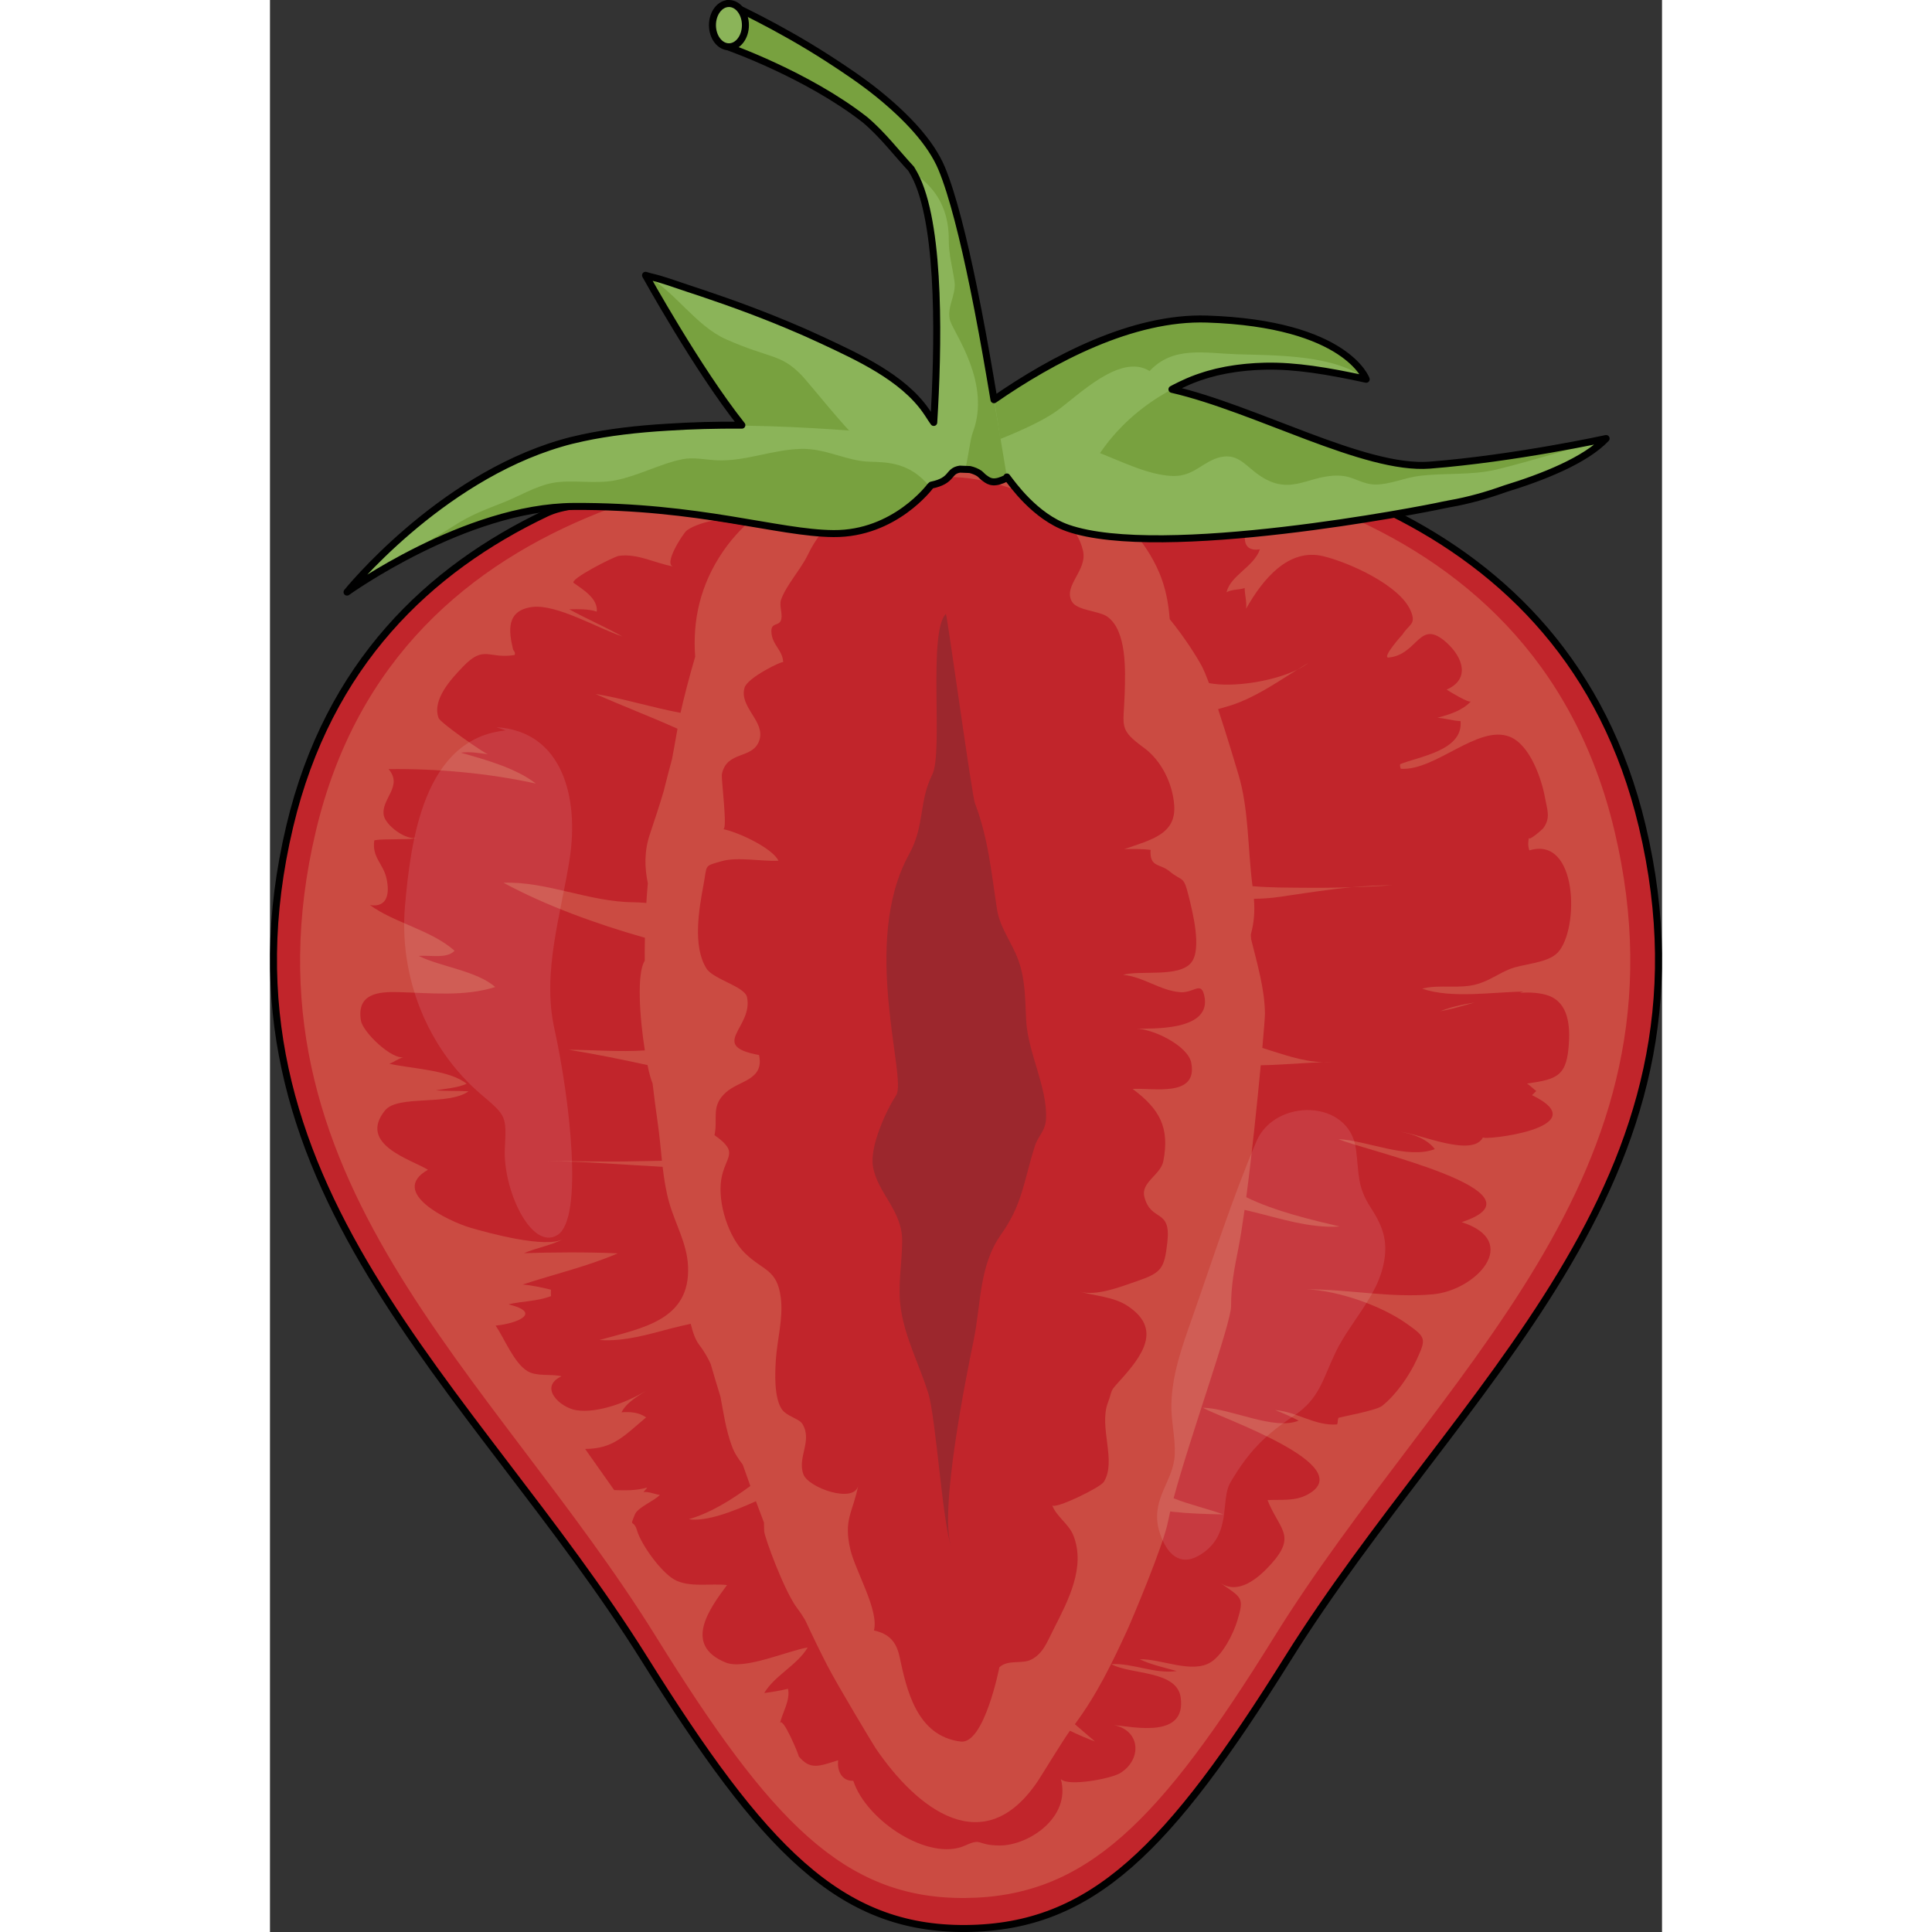 <?xml version="1.0" encoding="utf-8"?>
<!-- Created by: Science Figures, www.sciencefigures.org, Generator: Science Figures Editor -->
<!DOCTYPE svg PUBLIC "-//W3C//DTD SVG 1.1//EN" "http://www.w3.org/Graphics/SVG/1.1/DTD/svg11.dtd">
<svg version="1.1" id="Layer_1" xmlns="http://www.w3.org/2000/svg" xmlns:xlink="http://www.w3.org/1999/xlink" 
	 width="800px" height="800px" viewBox="0 0 397.725 552" enable-background="new 0 0 397.725 552" xml:space="preserve">
<rect x="0" y="0" width="397.725" height="552" fill="#333333" stroke="none"/>
<g>
	<path fill="#C1252B" d="M392.06,236.005c-10.899-45.773-38.891-73.289-71.726-89.614c-19.049-9.472-63.603,5.391-83.518,2.071
		c-22.598-3.768-16.555-16.413-35.483-16.406c-17.539,0.006-11.277,15.218-34.561,19.268c-19.114,3.325-69.446-13.403-87.779-4.701
		c-33.562,15.93-62.297,43.056-73.327,89.383c-24.396,102.458,52.448,159.789,101.238,237.85
		c33.974,54.354,55.842,77.439,91.958,77.142c36.115-0.298,57.984-22.787,91.957-77.142
		C339.609,395.794,416.453,338.464,392.06,236.005z"/>
	<path fill="#CB4B42" d="M384.18,237.545c-23.429-99.124-129.117-109.744-185.09-108.563
		c-55.974,1.179-162.577,9.439-186.005,108.563c-23.431,99.122,50.372,154.587,97.229,230.107
		c32.628,52.585,53.631,74.918,88.318,74.63c34.686-0.288,55.688-22.045,88.315-74.63
		C333.807,392.132,407.609,336.667,384.18,237.545z"/>
	<path fill="#C1252B" d="M98.341,425.738c3.199,0.096,6.39,0.181,9.433-0.74c-0.146,0.329-0.877,1.04-1.066,1.294
		c1.645-0.159,3.375,0.698,4.695,0.813c-1.608,1.758-6.308,3.521-7.152,5.613c-1.631,4.046-0.433,1.041,0.631,4.591
		c1.23,4.106,6.839,11.85,10.663,14.007c4.195,2.362,10.419,1.012,15.038,1.558c-4.916,6.632-12.733,17.152-0.33,22.152
		c5.331,2.148,17.738-3.405,23.378-4.318c-3.008,5.087-9.394,7.948-12.412,13.006c2.183-0.253,4.718-0.703,6.786-1.203
		c0.732,3.324-1.674,6.918-2.333,9.994c0.618-2.886,5.875,9.89,5.335,9.222c3.426,4.232,6.056,2.792,11.346,1.205
		c-0.401,2.882,1.005,6.026,4.302,5.861c3.749,11.475,21.681,23.18,31.978,18.496c4.959-2.256,3.085-0.076,9.725-0.001
		c8.336,0.095,20.58-8.026,17.604-18.986c2.051,2.238,14.339-0.125,16.878-1.654c6.21-3.743,6.103-12.096-1.658-13.755
		c5.789,0.513,20.631,3.871,19.022-7.888c-1.073-7.848-14.485-6.491-19.847-9.547c6.263-0.315,12.365,2.894,18.723,1.985
		c-3.554-1.003-7.216-1.771-10.579-3.353c5.973-0.24,15.015,4.28,20.396,0.77c3.396-2.215,6.326-8.019,7.475-11.778
		c2.108-6.9,1.208-6.516-5.011-10.934c5.316,3.776,11.148-1.363,14.623-5.216c7.482-8.297,2.365-9.892-0.972-18.323
		c4.075-0.233,7.839,0.402,11.535-1.644c14.952-8.274-25.065-21.882-30.04-24.759c7.997,0.14,20.301,6.6,27.407,3.692
		c-2.175-1.134-4.418-2.111-6.711-3.02c6.181,0.467,11.468,4.63,17.713,4.095c0.241-0.688,0.093-1.183,0.354-1.868
		c0.058-0.149,10.737-2.063,12.428-3.384c4-3.127,7.827-8.666,9.938-13.262c2.769-6.03,2.657-6.341-2.813-10.232
		c-7.375-5.249-19.583-9.464-28.647-9.857c12.053-0.013,24.025,2.538,36.118,1.432c12.261-1.121,25.383-15.077,8.185-20.617
		c26.237-8.595-28.651-20.709-35.177-23.723c8.464,0.482,19.613,5.833,27.506,2.863c-2.073-2.809-6.114-4.333-9.674-4.919
		c5.37,0.531,20.476,7.439,23.455,1.521c-0.549,1.093,33.164-2.674,13.982-12.032c0.002,0.006,1.129-1.034,1.228-1.191
		c-0.649-0.4-1.733-1.547-2.655-2.127c8.999-1.216,11.48-2.315,11.997-11.94c0.3-5.591-0.541-11.942-6.927-13.497
		c-9.406-2.29-20.673,3.148-29.847,4.783c7.556-3.078,16.25-2.59,23.737-5.609c-8.899,0.124-20.415,2.059-28.906-0.828
		c4.87-1.343,10.774,0.229,15.974-1.386c3.503-1.088,5.44-2.703,8.872-4.15c3.887-1.641,10.972-1.649,13.922-4.822
		c6.15-6.62,5.773-33.407-8.136-29.157c-0.448-1.223-0.398-2.461-0.104-3.753c-0.342,1.505,3.885-2.35,4.017-2.523
		c2.249-2.96,1.165-5.319,0.583-8.615c-0.978-5.526-4.348-15.349-10.148-17.597c-9.068-3.511-21.159,9.817-31.078,9.171
		c-0.206-0.415-0.275-0.854-0.208-1.318c5.437-2.206,18.045-3.872,17.271-12.299c-2.23-0.097-4.418-0.834-6.611-0.952
		c3.413-0.935,7.099-2.026,9.573-4.691c-0.548,0.589-6.304-2.917-6.938-3.358c6.809-3.006,4.641-9.156,0.104-13.316
		c-7.978-7.314-8.09,3.259-16.649,4.152c-2.214,0.231,4.021-6.728,3.889-6.515c1.959-3.138,4.11-2.895,2.335-6.95
		c-3.196-7.296-17.637-13.718-24.878-15.478c-9.992-2.427-17.313,6.527-22.097,14.996c0.255-1.794-0.434-4.215-0.401-5.921
		c-1.399,0.555-3.718,0.328-5.194,1.223c1.187-4.902,7.772-7.214,9.547-12.282c-3.114,0.521-4.678-0.988-4.218-4.082
		c0.844-5.682-22.716-7.995-26.464-8.631c-19.505-3.309-38.137-3.92-52.945-3.599c-12.191,0.264-27.022,0.907-42.823,3.005
		c-6.276,0.834-12.706,1.897-19.184,3.256c-4.984,1.046-14.009,1.61-18.138,4.682c-0.97,0.722-6.851,9.759-3.797,10.281
		c-5.283-0.904-10.098-3.772-15.585-3.041c-1.361,0.182-14.317,6.758-12.9,7.753c2.607,1.831,6.944,4.443,6.587,8.168
		c-0.001,0.007-0.001,0.014-0.002,0.021c-2.462-0.798-5.165-0.722-7.866-0.672c4.935,2.739,10.38,5.067,15.151,7.749
		c-6.718-2.173-18.728-9.312-25.749-8.402c-7.517,0.975-6.678,6.995-5.495,11.949c0.181,0.76,0.81,0.815,0.495,1.767
		c-7.596,1.222-8.689-3.053-14.863,3.431c-3.265,3.428-8.794,9.302-6.872,14.569c0.516,1.41,13.283,10.248,14.128,10.353
		c-2.495-0.311-5.136-0.815-7.779-0.444c6.879,1.939,15.768,4.389,21.426,8.81c-13.701-2.965-28.049-4.286-42.06-4.119
		c4.206,4.974-2.151,8.42-1.387,13.161c0.457,2.834,6.449,7.495,9.808,6.407c-1.816,0.588-4.529,0.4-6.889,0.485
		c-1.907,0.069-3.832-0.037-5.615,0.3c-0.709,4.877,2.49,6.583,3.463,10.771c0.953,4.102,0.463,8.545-4.687,7.73
		c6.917,5.08,17.396,7.08,24.162,13.042c-2.146,2.326-6.76,1.227-10.262,1.477c6.035,3.042,16.621,4.248,21.871,8.895
		c-8.884,2.787-18.404,1.706-27.544,1.449c-5.728-0.16-12.099,0.333-10.833,8.095c0.559,3.427,8.892,11.253,12.185,10.486
		c-1.252,0.291-3.105,1.596-4.061,1.886c6.551,1.458,17.25,1.758,22.085,5.717c-2.604,1.196-6.076,1.385-8.814,1.887
		c3.026,0.243,6.289,0.095,9.351,0.273c-5.798,4.183-20.209,0.953-23.842,5.443c-7.904,9.77,7.584,14.072,12.245,16.967
		c-11.406,6.514,6.083,14.785,12.089,16.547c5.143,1.51,21.676,6.041,26.581,3.226c-2.993,1.718-7.67,2.515-11.206,4.062
		c7.822-0.253,18.133-0.355,26.775,0.055c-8.786,3.771-18.08,5.913-27.143,8.896c2.717,0.258,5.398,0.819,8.055,1.483
		c-0.018,0.361-0.041,1.504,0.031,1.82c-3.898,1.522-8.154,1.422-12.184,2.362c9.994,2.418,2.292,5.552-3.654,6.067
		c2.475,3.632,5.269,10.746,9.104,13.025c2.732,1.624,6.709,0.702,9.72,1.465c-6.611,3.085-0.48,8.885,4.135,9.676
		c6.319,1.082,15.785-2.673,20.943-6.139c-2.877,1.934-6.352,3.713-7.939,6.752c2.632-0.217,5.061,0.072,7.039,1.454
		c-6.402,5.368-9.368,8.963-17.426,9.019"/>
	<g>
		<path fill="#CB4B42" d="M283.078,304.36c5.985-0.096,12.063-0.672,17.846-0.892c-5.937-0.113-11.685-2.309-17.393-4.057
			c0.477-5.347,0.756-9.053,0.748-9.847c-0.073-6.94-2.18-14.1-3.962-21.269c-0.028-0.422-0.052-0.848-0.083-1.269
			c0.947-3.44,1.176-6.565,0.895-10.222c2.466-0.034,4.942-0.201,7.437-0.57c6.973-1.032,13.705-2.102,20.566-2.735
			c-4.791,0.148-9.599,0.197-14.435,0.141c-3.279-0.039-8.584,0.011-13.967-0.448c-1.38-10.397-1.029-22.105-4.074-32.056
			c-0.514-1.678-3.118-10.531-5.768-18.526c2.259-0.636,4.445-1.265,6.322-2.04c5.964-2.462,11.069-5.979,16.347-9.266
			c-6.833,3.36-18.365,5.208-25.269,3.866c-0.805-2.144-1.541-3.91-2.135-5c-1.572-2.888-5.041-8.326-9.088-13.271
			c-0.353-4.611-1.169-8.989-3.011-13.323c-3.788-8.911-11.459-17.638-20.924-22.174c-11.124-9.653-22.537-11.608-34.042-12.42
			c-4.371-0.309-9.011-0.458-13.816-0.076c-9.356-0.763-23.862,4.79-30.941,8.423c-9.586,4.921-18.8,11.317-24.889,20.214
			c-6.624,9.68-8.715,19.885-7.959,30.098c-1.849,6.306-3.305,12.05-4.182,16.028c-8.091-1.504-16.137-4.063-24.274-5.394
			c7.52,3.359,15.643,6.444,23.406,9.934c-0.221,1.325-1.415,7.998-1.564,8.676c-0.808,2.959-1.602,6.019-2.382,9.175
			c-1.167,3.953-2.494,7.951-3.968,12.358c-1.592,4.76-1.509,9.414-0.556,13.948c-0.171,1.853-0.313,3.729-0.434,5.62
			c-1.419-0.111-2.68-0.194-3.692-0.2c-12.542-0.077-24.955-6.038-37.128-5.574c12.134,6.571,26.601,11.796,40.416,15.725
			c-0.043,2.178-0.066,4.371-0.053,6.59c-2.321,3.479-1.451,16.277,0.035,25.587c-7.273,0.488-14.785-0.152-21.789-0.19
			c7.265,1.173,15.013,2.727,22.548,4.377c0.488,2.365,0.994,4.232,1.447,5.234c0.438,3.793,0.938,7.611,1.492,11.446
			c0.504,3.484,0.801,7.077,1.184,10.656c-3.007,0.092-5.664,0.095-7.526,0.145c-8.413,0.225-16.873-0.049-25.292-0.049
			c10.938,0.102,21.959,1.065,33.013,1.643c0.406,3.465,0.938,6.897,1.866,10.181c1.74,6.149,5.106,11.671,5.398,18.241
			c0.689,15.501-13.195,17.64-25.302,21.057c7.015,0.521,14.017-1.62,20.736-3.378c1.5-0.392,3.325-0.798,5.327-1.25
			c0.605,2.492,1.376,4.623,2.357,5.904c1.414,1.848,2.487,3.688,3.331,5.531c0.911,3.143,1.848,6.264,2.803,9.363
			c0.897,4.602,1.482,9.313,3.318,14.274c0.707,1.909,1.837,3.561,3.052,5.145c0.717,2.059,1.444,4.097,2.176,6.123
			c-5.451,3.971-11.162,7.614-17.603,9.5c5.027,0.712,12.348-2.062,19.196-5.146c0.759,2.047,1.523,4.081,2.297,6.087
			c0.007,0.813,0.02,1.639,0.061,2.481c0.078,1.623,5.723,17.159,9.503,22.101c0.826,1.079,1.554,2.192,2.225,3.322
			c2.088,4.499,4.19,8.823,6.298,12.921c2.96,5.757,13.301,22.895,13.819,23.655c11.819,17.382,30.985,32.517,46.466,9.197
			c1.127-1.697,7.025-11.405,9.039-14.183c2.831,1.354,5.643,2.52,7.149,3.051c-1.902-1.647-3.814-3.288-5.733-4.922
			c6.316-8.485,10.656-17.513,14.915-26.767c1.097-2.381,10.354-24.164,11.715-31.176c0.168-0.867,0.379-1.824,0.623-2.852
			c0.288,0.041,0.575,0.088,0.867,0.119c4.791,0.508,9.419,0.641,14.246,0.727c-3.844-1.468-9.455-2.725-14.157-4.601
			c4.825-17.944,16.435-49.959,16.429-54.877c-0.008-6.213,0.972-10.9,2.09-16.573c0.563-2.854,1.158-6.633,1.759-10.947
			c0.54,0.124,1.084,0.238,1.623,0.368c8.269,1.988,16.922,4.944,25.557,4.375c-7.862-1.843-18.55-4.367-26.69-8.37
			C280.509,330.116,282.057,315.248,283.078,304.36z"/>
		<path fill="#CB4B42" d="M293.558,191.305c1.186-0.583,2.234-1.21,3.088-1.875C295.604,190.039,294.578,190.669,293.558,191.305z"
			/>
		<path fill="#CB4B42" d="M309.132,253.5c3.87-0.119,7.731-0.298,11.587-0.567C316.775,252.932,312.935,253.15,309.132,253.5z"/>
		<path fill="#CB4B42" d="M303.473,303.395c-0.843,0.015-1.693,0.041-2.549,0.074C301.769,303.484,302.618,303.472,303.473,303.395z
			"/>
	</g>
	<path fill="#C1252B" d="M247.284,293.942c4.238-0.169,22.13,0.873,19.63-9.604c-0.317-1.33-0.754-1.845-1.332-1.948
		c-1.177-0.211-2.942,1.286-5.492,1.092c-5.798-0.441-10.618-4.465-16.396-4.953c5.007-1.402,16.063,0.841,19.533-3.513
		c3.117-3.909,0.304-14.738-0.776-19.107c-1.474-5.959-1.661-3.825-5.527-7.032c-2.63-2.182-5.643-0.963-5.323-6.066
		c-2.443-0.271-5.005-0.27-7.523-0.212c7.807-2.677,14.854-4.3,14.271-12.521c-0.438-6.181-3.631-12.752-8.637-16.416
		c-7.364-5.387-5.798-5.933-5.514-15.408c0.199-6.603,0.673-18.021-4.944-22.055c-2.396-1.721-8.769-1.714-10.188-4.4
		c-2.426-4.591,4.56-8.832,3.218-14.503c-3.136-13.251-23.032-19.91-34.552-20.839c-13.502-1.088-25.347,1.917-35.622,11.054
		c-3.886,3.457-6.263,6.528-8.48,11.084c-2.025,4.164-6.164,8.627-7.61,12.777c-0.569,1.632,0.45,3.863,0.065,5.542
		c-0.498,2.174-2.866,0.736-2.828,3.445c0.053,3.865,3.288,5.348,3.365,8.863c-0.013-0.577-10.154,4.335-11.018,7.228
		c-1.66,5.562,5.981,9.634,4.227,15.027c-1.839,5.617-9.328,2.842-10.719,9.729c-0.243,1.199,1.715,15.947,0.378,15.679
		c4.528,0.947,14.067,5.464,15.79,9.032c-4.858,0.261-11.617-1.183-16.221,0.134c-5.172,1.479-4.095,0.874-5.177,6.67
		c-1.296,6.95-3.19,17.621,0.836,24.004c1.951,3.089,10.892,5.104,11.572,8.152c1.886,8.678-11.229,13.854,3.452,16.562
		c1.499,7.189-5.603,7.21-9.445,10.649c-4.446,3.979-2.231,7.322-3.29,12.254c7.401,5.153,2.937,5.983,1.911,12.768
		c-1.003,6.641,2.049,16.337,6.84,20.987c5.172,5.02,9.152,4.488,10.189,12.684c0.738,5.837-1.011,11.884-1.407,17.689
		c-0.259,3.799-0.526,10.679,1.614,14.041c1.408,2.21,5.013,2.727,5.995,4.367c2.916,4.87-1.588,9.512,0.279,14.409
		c1.461,3.835,14.609,8.439,15.646,3.108c-1.533,7.884-4.278,9.639-2.244,18.345c1.421,6.082,8.228,17.383,6.732,23.102
		c4.461,0.973,6.43,3.344,7.344,7.603c1.955,9.108,4.784,22.591,17.453,24.145c6.737,0.826,11.045-21.238,11.045-21.238
		c2.54-2.304,6.489-0.805,9.157-2.212c3.357-1.771,4.381-4.807,6.383-8.751c4.041-7.967,9.207-17.618,5.589-26.706
		c-1.333-3.349-4.959-5.469-6.044-8.642c0.483,1.414,13.704-4.986,14.733-6.616c3.751-5.944-1.435-15.577,1.158-22.583
		c1.529-4.13,0.317-2.901,3.447-6.366c6.399-7.085,12.25-14.829,2.097-21.423c-3.977-2.583-9.238-2.78-13.707-4.028
		c4.967,1.387,11.799-1.37,16.422-2.955c7.14-2.447,7.888-3.584,8.755-11.152c1.128-9.84-4.699-5.624-6.571-12.97
		c-1.06-4.155,4.671-6.271,5.429-10.214c1.853-9.635-1.091-14.867-8.781-20.616c5.849-0.345,18.699,2.509,16.75-7.475
		C262.256,298.69,251.939,293.756,247.284,293.942z"/>
	<path fill="none" d="M167.463,482.419c-3.14,1.619-5.054,5.49-7.373,8.344c5.643,0.27,13.225-2.008,17.05-6.271"/>
	<path fill="#9C272D" d="M207.696,259.676c-1.662-10.888-2.459-20.097-6.286-30.211c-0.896-2.371-7.998-54.363-8.3-54.061
		c-5.187,5.175-0.684,39.497-3.874,45.871c-3.898,7.791-2.108,14.606-6.632,22.788c-13.989,25.304-0.471,63.955-3.696,68.869
		c-2.982,4.546-7.503,14.587-6.655,20.17c1.155,7.6,8.416,12.692,8.378,21.435c-0.027,6.587-1.375,12.845-0.375,19.475
		c1.268,8.41,5.247,15.862,7.786,23.909c2.258,7.153,4.087,37.321,6.676,44.24c-3.733-9.978,4.369-49.702,6.355-59.356
		c2.104-10.229,1.503-21.218,7.788-30.072c6.202-8.736,6.458-15.172,9.669-25.264c0.979-3.076,2.997-4.233,3.19-7.715
		c0.493-8.938-5.208-19.033-5.669-28.266c-0.291-5.832-0.201-11.45-2.187-17.029C212.055,269.364,208.534,265.162,207.696,259.676z"
		/>
	<path opacity="0.1" fill="#FFFFFF" d="M67.361,208.698c-23.532,2.29-27.145,31.784-28.77,49.961
		c-1.806,20.183,6.189,40.831,21.854,54.131c7.112,6.039,7.124,6.106,6.659,15.336c-0.596,11.824,7.643,29.44,15.082,24.702
		c7.44-4.739,3.508-38.778-0.939-58.972c-3.578-16.247,1.968-32.738,4.407-48.69c2.598-16.983-1.877-36.208-20.986-37.402"/>
	<path opacity="0.1" fill="#FFFFFF" d="M314.545,345.115c-4.014-6.169-3.34-9.633-4.254-16.723
		c-1.867-14.497-23.194-14.64-28.447-2.289c-6.996,16.448-12.497,33.767-18.433,50.634c-2.835,8.055-5.676,15.938-5.869,24.521
		c-0.106,4.756,1.183,9.632,0.962,14.365c-0.35,7.472-6.447,12.146-4.745,20.644c0,0,2.774,13.621,12.014,7.968
		s5.654-15.609,8.631-20.672c5.249-8.925,9.848-13.459,18.127-19.032c7.41-4.986,8.187-10.377,11.933-18.166
		c3.929-8.17,11.375-15.506,13.505-24.304C319.658,355.081,318.147,350.653,314.545,345.115z"/>
	<path fill="none" stroke="#000000" stroke-width="2" stroke-linecap="round" stroke-linejoin="round" stroke-miterlimit="10" d="
		M392.06,236.005c-10.899-45.773-38.891-73.289-71.726-89.614c-19.049-9.472-63.603,5.391-83.518,2.071
		c-22.598-3.768-16.555-16.413-35.483-16.406c-17.539,0.006-11.277,15.218-34.561,19.268c-19.114,3.325-69.446-13.403-87.779-4.701
		c-33.562,15.93-62.297,43.056-73.327,89.383c-24.396,102.458,52.448,159.789,101.238,237.85
		c33.974,54.354,55.842,77.439,91.958,77.142c36.115-0.298,57.984-22.787,91.957-77.142
		C339.609,395.794,416.453,338.464,392.06,236.005z"/>
	<path fill="#78A13F" d="M161.009,152.455c-15.942-0.124-38.146-7.946-74.24-7.758c-30.995,0.162-64.757,24.479-64.757,24.479
		s26.001-31.912,61.068-42.498c20.095-6.066,65.194-7.42,99.147-0.968c17.413,3.309,6.389,13.231,6.389,13.231
		S178.522,152.591,161.009,152.455z"/>
	<path fill="#78A13F" d="M107.3,78.659c0,0,21.989,39.776,35.322,51.313c13.336,11.536,27.068,12.334,27.068,12.334l24.154-8.377
		c0,0-0.339-3.565-5.611-15.36C175.405,97.901,107.3,78.659,107.3,78.659z"/>
	<path fill="#78A13F" d="M220.076,138.035c-15.217-16.54-5.181-21.183,17.72-27.552c23.429-6.515,69.172,24.323,93.543,22.414
		c24.372-1.91,50.417-7.603,50.417-7.603s-21.755,14.657-44.623,18.621C322.165,147.317,235.294,154.576,220.076,138.035z"/>
	<path fill="#78A13F" d="M233.814,135.456c0,0,6.615-16.876,28.448-26.433c21.834-9.558,50.939-0.663,50.939-0.663
		s-5.546-15.878-45.443-17.202c-39.899-1.324-84.89,42.343-84.89,42.343L233.814,135.456z"/>
	<path fill="#8BB459" d="M83.08,126.679C48.025,136.953,22.156,169,22.012,169.175c2.113-2.588,24.195-14.798,30.745-19.077
		c4.367-2.854,8.917-4.588,13.794-6.488c4.409-1.716,9.262-4.66,13.931-5.588c5.75-1.144,12.211,0.411,18.308-0.807
		c6.583-1.316,12.772-4.751,19.09-6.015c3.147-0.629,6.609,0.165,9.752,0.314c8.069,0.381,15.939-3.063,24.088-3.261
		c7.246-0.177,12.956,3.522,19.843,3.676c5.297,0.118,11.344,0.399,16.755,6.902c1.102-12.482,39.567-8.294,39.567-8.294
		S128.755,113.292,83.08,126.679z"/>
	<path fill="#8BB459" d="M107.639,78.832c8.032,4.435,14.035,14.291,22.695,18.122c12.827,5.672,15.516,4.008,21.635,10.339
		c1.829,1.894,13.318,16.289,15.905,18c2.907,1.922,18.264,5.858,20.446,7.047c2.604,1.419,6.261-4.264,4.263-7.353
		c-1.613-2.495-3.358-4.821-4.35-6.419c-6.396-10.305-19.92-16.413-30.454-21.342c-12.458-5.83-25.417-10.604-38.486-14.864
		C115.536,81.137,111.412,79.528,107.639,78.832z"/>
	<path fill="#8BB459" d="M227.886,150.864c-10.968-3.838-18.114-16.101-17.709-14.877c0,0-6.598-6.609,5.335-11.331
		c3.536-3.438,6.734,1.477,11.154,1.906c9.901,0.96,21.244,9.23,31.47,9.436c5.904,0.12,8.479-4.289,13.478-5.391
		c5.205-1.148,7.236,2.757,11.574,5.545c9.045,5.81,13.985-0.989,23.116-0.196c3.55,0.31,5.921,2.534,9.727,2.481
		c4.125-0.057,8.125-1.939,12.249-2.451c7.618-0.948,14.724-0.097,22.118-1.83c8.523-1.998,31.358-8.864,31.358-8.864
		c-9.962,10.46-37.203,16.861-47.147,19.123C329.984,145.467,254.525,160.187,227.886,150.864z"/>
	<path fill="#8BB459" d="M233.814,135.456c0,0,2.167-5.529,8.115-12.05c4.444-4.872,10.998-10.296,20.333-14.383
		c7.013-3.07,14.772-4.236,22.084-4.405c8.388-0.194,17.647,1.294,28.855,3.743c-9.036-7.146-26.275-6.788-37.131-7.152
		c-8.951-0.299-18.057-2.424-24.746,4.801c-8.418-5.231-20.35,7.007-26.757,11.556c-6.68,4.742-23.631,11.24-31.063,12.798
		c-2.779,0.583,9.8,3.922,15.807,4.152L233.814,135.456z"/>
	<path fill="#8BB459" d="M210.177,135.986c0,0-8.921-65.994-17.992-87.822C182.173,24.074,131.807,1,131.807,1v12.371
		c0,0,43.048,15.278,53.416,37.842c10.368,22.565,3.168,87.618,3.168,87.618c8.003-1.367,4.582-4.427,10.278-4.724
		C204.364,133.811,202.629,139.746,210.177,135.986z"/>
	<path fill="#78A13F" d="M210.583,136.518c0,0-2.129-12.925-4.819-28.747c-1.375-8.081-3.002-17.06-4.781-25.736
		c-2.774-13.533-5.919-26.334-9.052-33.872c-3.083-7.42-10.02-14.744-18.143-21.327c-4.478-3.628-9.063-7.031-13.813-10.101
		C145.357,7.293,131.807,1,131.807,1v6.506v5.865c0,0,13.555,4.872,27.442,13.176c3.149,1.883,6.177,3.944,9.174,6.164
		c7.401,5.479,12.209,13.459,18.5,19.052c4.864,4.324,7.04,10.013,7.022,16.732c-0.012,4.361,1.029,7.708,1.633,11.88
		c0.575,3.989-2.464,7.583-1.207,11.375c1.187,3.576,11.701,17.828,6.458,31.721c-0.799,2.118-1.288,7.094-2.197,10.636
		C204.56,134.157,203.521,140.15,210.583,136.518z"/>
	<path fill="none" stroke="#000000" stroke-width="2" stroke-linecap="round" stroke-linejoin="round" stroke-miterlimit="10" d="
		M331.339,132.896c-18.578,1.456-49.568-16.104-73.634-21.655c0.066-0.035,0.13-0.071,0.196-0.106
		c0.231-0.123,0.462-0.245,0.697-0.366c0.386-0.198,0.78-0.394,1.177-0.587c0.206-0.101,0.409-0.203,0.618-0.303
		c0.611-0.291,1.232-0.577,1.869-0.855c0.798-0.349,1.607-0.667,2.422-0.968c0.252-0.093,0.506-0.178,0.759-0.267
		c0.581-0.204,1.166-0.397,1.755-0.578c0.275-0.085,0.552-0.17,0.829-0.25c0.633-0.183,1.27-0.352,1.908-0.511
		c0.205-0.051,0.408-0.107,0.613-0.156c0.834-0.197,1.672-0.375,2.512-0.533c0.212-0.04,0.424-0.073,0.637-0.11
		c0.642-0.114,1.284-0.22,1.927-0.313c0.29-0.042,0.581-0.082,0.871-0.12c0.593-0.078,1.184-0.147,1.775-0.209
		c0.271-0.028,0.542-0.059,0.813-0.084c0.796-0.074,1.59-0.137,2.381-0.184c0.052-0.003,0.104-0.008,0.155-0.011
		c0.829-0.048,1.653-0.079,2.473-0.1c0.19-0.005,0.379-0.006,0.568-0.01c8.306-0.151,17.472,1.324,28.542,3.742
		c0,0-5.546-15.878-45.443-17.202c-21.418-0.71-44.3,11.542-60.905,23.046c-0.35-2.071-0.714-4.222-1.09-6.433
		c-1.375-8.081-3.002-17.06-4.781-25.736c-2.774-13.533-5.919-26.334-9.052-33.872c-3.083-7.42-10.02-14.744-18.143-21.327
		c-4.478-3.628-9.563-7.031-14.313-10.101C144.857,7.293,130.807,1,130.807,1v6.506v5.865c0,0,22.704,7.945,39.187,20.838
		c5.013,4.214,8.985,9.485,13.211,14.03c0.587,0.977,1.149,1.968,1.612,2.975c6.873,14.957,6.124,48.539,4.828,69.488
		c-0.553-0.796-1.038-1.519-1.418-2.132c-0.252-0.406-0.529-0.812-0.823-1.217c-6.674-9.568-19.517-15.395-29.625-20.125
		c-0.053-0.025-0.106-0.048-0.16-0.073c-1.317-0.615-2.644-1.22-3.98-1.813c-0.558-0.249-1.118-0.492-1.678-0.737
		c-0.389-0.169-0.779-0.337-1.168-0.504c-8.924-3.855-18.057-7.242-27.271-10.335c-1.493-0.503-2.913-0.973-4.25-1.409
		c-3.44-1.123-7.182-2.556-10.683-3.323c-0.832-0.244-1.288-0.373-1.288-0.373s14.834,26.833,27.523,42.813
		c-7.313-0.055-14.444,0.146-21.12,0.577c-8.782,0.51-17.041,1.478-24.316,3.046c-2.303,0.485-4.416,1.014-6.307,1.584
		C48.025,136.953,22.156,169,22.012,169.175c0.002-0.003,0.007-0.007,0.009-0.01c0,0.001-0.009,0.011-0.009,0.011
		s33.762-24.317,64.757-24.479c36.094-0.188,58.298,7.634,74.24,7.758c17.513,0.136,27.607-13.513,27.607-13.513
		s0.142-0.123,0.367-0.341c6.28-1.301,4.59-4.013,8.14-4.56l2.848,0.11c0.938,0.211,2.051,0.662,2.738,1.153
		c0.598,0.48,1,1.021,1.616,1.395c1.355,1.033,2.759,1.618,6.258-0.181c0,0-0.015-0.09-0.041-0.247
		c1.495,1.967,8.038,11.326,17.37,14.592c26.64,9.323,102.086-5.396,106.71-6.448c0.052-0.012,0.104-0.025,0.157-0.038
		c0.913-0.16,1.705-0.316,2.356-0.464c5.406-0.937,10.742-2.475,15.751-4.272c10.884-3.333,22.938-8.121,28.869-14.349
		C381.756,125.293,355.711,130.986,331.339,132.896z"/>
	<ellipse fill="#8BB459" cx="131.13" cy="7.186" rx="4.71" ry="6.185"/>
	
		<ellipse fill="none" stroke="#000000" stroke-width="2" stroke-linecap="round" stroke-linejoin="round" stroke-miterlimit="10" cx="131.13" cy="7.186" rx="4.71" ry="6.185"/>
</g>
</svg>